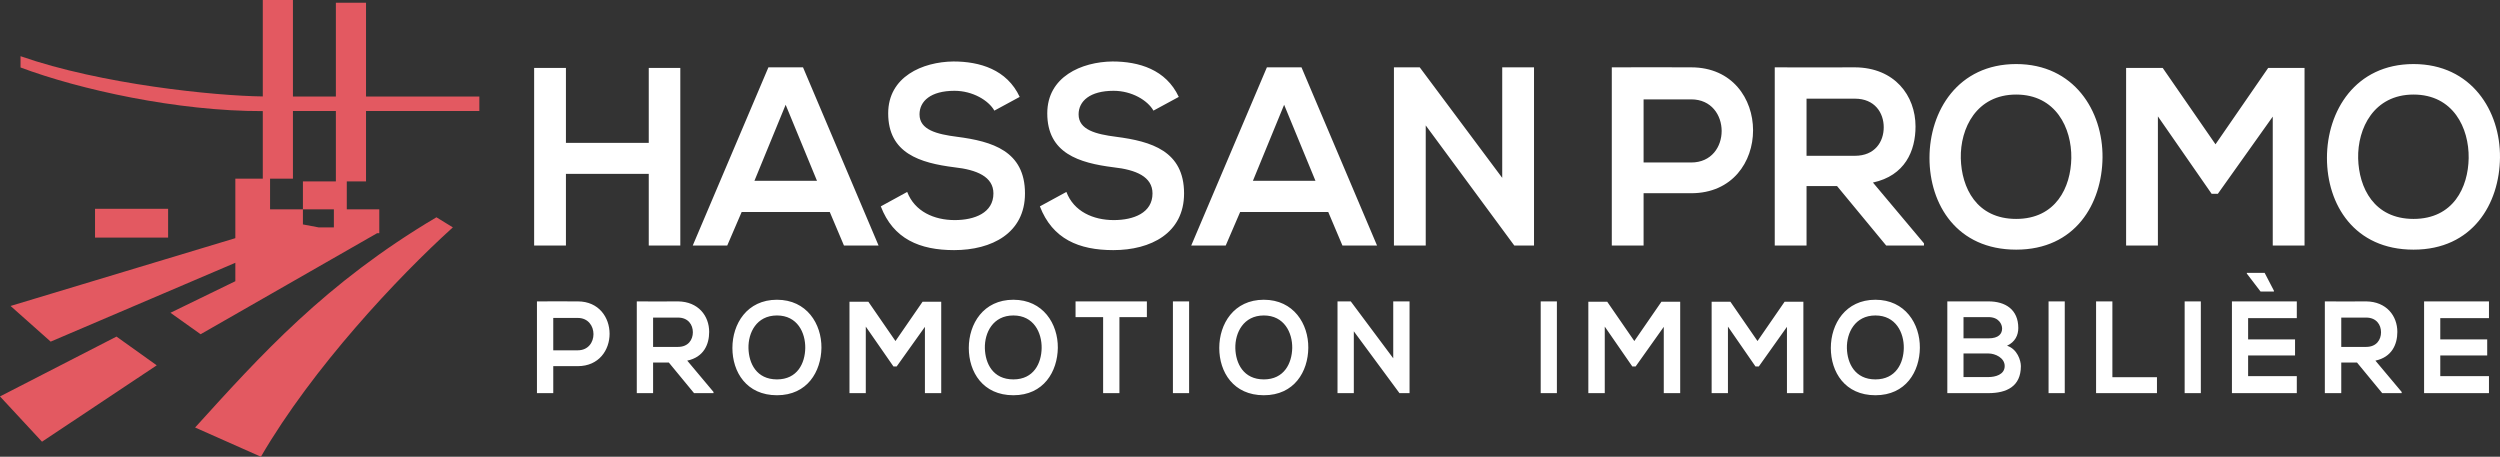 <?xml version="1.0" encoding="UTF-8"?>
<!DOCTYPE svg PUBLIC "-//W3C//DTD SVG 1.1//EN" "http://www.w3.org/Graphics/SVG/1.1/DTD/svg11.dtd">
<!-- Creator: CorelDRAW X7 -->
<svg xmlns="http://www.w3.org/2000/svg" xml:space="preserve" width="208.413mm" height="38.075mm" version="1.1" style="shape-rendering:geometricPrecision; text-rendering:geometricPrecision; image-rendering:optimizeQuality; fill-rule:evenodd; clip-rule:evenodd"
viewBox="0 0 21310 3893"
 xmlns:xlink="http://www.w3.org/1999/xlink">
 <rect x="0" y="0" width="21310" height="3893" fill="#333333" stroke="none"/>
 <defs>
  <style type="text/css">
   <![CDATA[
    .fil0 {fill:#E35961}
    .fil1 {fill:white;fill-rule:nonzero}
   ]]>
  </style>
 </defs>
 <g id="Layer_x0020_1">
  <path class="fil0" d="M90 2608l1916 -578 0 -507 234 0 0 -576c-728,2 -1567,-185 -2065,-372l0 -96c688,240 1654,338 2065,343l0 -822 257 0 0 823 366 0 0 -800 257 0 0 800 966 0 0 123 -966 0 0 600 -164 0 0 238 277 0 0 193 0 11 -19 0 -1504 861 -257 -183 553 -269 0 -157 -1574 672 -342 -304zm2407 -1662l0 577 -195 0 0 261 280 0 0 -238 281 0 0 -600 -366 0zm85 838l0 129 133 25 131 0 0 -154 -264 0zm-1772 -4l623 0 0 245 -623 0 0 -245zm-810 1599l993 -510 343 245 -978 651 -358 -386zm1663 265c558,-615 1109,-1230 2057,-1792l140 86c-471,426 -1196,1199 -1636,1955l-561 -249z"/>
  <path class="fil1" d="M5799 2093l0 -1514 -269 0 0 639 -706 0 0 -639 -271 0 0 1514 271 0 0 -611 706 0 0 611 269 0zm-1083 617l209 0c178,0 179,276 0,276l-209 0 0 -276zm209 -141c-116,-1 -232,0 -348,0l0 782 139 0 0 -230 209 0c362,0 361,-552 0,-552zm1157 772l-224 -267c141,-30 187,-138 187,-245 0,-136 -92,-258 -266,-260 -117,2 -234,0 -351,0l0 782 139 0 0 -261 134 0 215 261 166 0 0 -10zm-303 -634c88,0 127,62 127,125 0,63 -38,125 -127,125l-212 0 0 -250 212 0zm844 -152c-256,0 -380,206 -380,411 0,205 120,403 380,403 259,0 376,-202 379,-404 2,-204 -125,-410 -379,-410zm0 134c174,0 243,147 241,278 -2,129 -67,267 -241,267 -175,0 -240,-137 -243,-266 -3,-131 68,-279 243,-279zm1261 662l139 0 0 -779 -159 0 -231 335 -231 -335 -161 0 0 779 139 0 0 -567 236 340 27 0 241 -338 0 565zm754 -796c-256,0 -380,206 -380,411 0,205 120,403 380,403 259,0 376,-202 379,-404 2,-204 -125,-410 -379,-410zm0 134c174,0 243,147 241,278 -2,129 -67,267 -241,267 -175,0 -240,-137 -243,-266 -3,-131 68,-279 243,-279zm765 662l139 0 0 -648 234 0 0 -134c-214,0 -394,0 -608,0l0 134 235 0 0 648zm733 0l0 -782 -138 0 0 782 138 0zm637 -796c-256,0 -380,206 -380,411 0,205 120,403 380,403 260,0 377,-202 379,-404 2,-204 -125,-410 -379,-410zm0 134c174,0 244,147 242,278 -3,129 -68,267 -242,267 -174,0 -240,-137 -243,-266 -3,-131 69,-279 243,-279zm1103 365l-362 -485 -113 0 0 782 139 0 0 -527 389 527 0 0 86 0 0 -782 -139 0 0 485zm1395 297l0 -782 -138 0 0 782 138 0zm911 0l140 0 0 -779 -160 0 -231 335 -231 -335 -161 0 0 779 140 0 0 -567 235 340 28 0 240 -338 0 565zm1050 0l140 0 0 -779 -160 0 -231 335 -231 -335 -160 0 0 779 139 0 0 -567 235 340 28 0 240 -338 0 565zm754 -796c-255,0 -380,206 -380,411 0,205 120,403 380,403 260,0 377,-202 379,-404 2,-204 -125,-410 -379,-410zm0 134c174,0 244,147 242,278 -2,129 -68,267 -242,267 -174,0 -240,-137 -243,-266 -3,-131 69,-279 243,-279zm751 324l213 0c57,0 138,37 138,107 0,74 -81,94 -138,94l-213 0 0 -201zm0 -310l213 0c88,0 116,61 116,97 0,45 -29,84 -116,84l-213 0 0 -181zm213 -134c-117,0 -235,0 -351,0l0 782c117,0 234,0 351,0 153,0 276,-56 276,-230 0,-49 -31,-146 -118,-174 69,-32 96,-90 96,-151 0,-157 -109,-227 -254,-227zm650 782l0 -782 -138 0 0 782 138 0zm267 -782l0 782 519 0 0 -136 -380 0 0 -646 -139 0zm893 782l0 -782 -138 0 0 782 138 0zm818 -145l-415 0 0 -176 400 0 0 -137 -400 0 0 -181 415 0 0 -143 -553 0c0,261 0,522 0,782l553 0 0 -145zm-426 -874l117 153 114 0 0 -7 -79 -152 -152 0 0 6zm1320 1009l-224 -267c140,-30 187,-138 187,-245 0,-136 -92,-258 -266,-260 -117,2 -234,0 -352,0l0 782 140 0 0 -261 134 0 215 261 166 0 0 -10zm-303 -634c88,0 127,62 127,125 0,63 -38,125 -127,125l-212 0 0 -250 212 0zm1047 499l-415 0 0 -176 400 0 0 -137 -400 0 0 -181 415 0 0 -143 -553 0c0,261 0,522 0,782l553 0 0 -145zm-14022 -1113l295 0 -644 -1519 -295 0 -645 1519 294 0 123 -286 751 0 121 286zm-230 -552l-533 0 266 -648 267 648zm1728 -715c-109,-234 -341,-302 -565,-302 -264,3 -556,130 -556,442 0,341 271,423 565,460 190,21 332,80 332,223 0,165 -160,227 -330,227 -175,0 -341,-73 -405,-240l-225 123c106,278 332,373 625,373 321,0 604,-145 604,-483 0,-362 -279,-444 -579,-483 -172,-22 -320,-59 -320,-191 0,-113 96,-201 298,-201 155,0 291,82 340,169l216 -117zm1356 0c-109,-234 -341,-302 -565,-302 -264,3 -556,130 -556,442 0,341 271,423 565,460 191,21 332,80 332,223 0,165 -160,227 -330,227 -175,0 -341,-73 -404,-240l-226 123c107,278 332,373 626,373 320,0 603,-145 603,-483 0,-362 -279,-444 -579,-483 -172,-22 -320,-59 -320,-191 0,-113 97,-201 298,-201 156,0 291,82 340,169l216 -117zm1395 1267l295 0 -644 -1519 -295 0 -645 1519 294 0 123 -286 751 0 121 286zm-230 -552l-533 0 266 -648 267 648zm1592 -25l-703 -942 -220 0 0 1519 271 0 0 -1024 755 1024 0 0 168 0 0 -1519 -271 0 0 942zm1205 -669l406 0c345,0 347,538 0,538l-406 0 0 -538zm406 -273c-226,-2 -451,0 -677,0l0 1519 271 0 0 -446 406 0c704,0 702,-1073 0,-1073zm1984 1500l-435 -518c273,-59 363,-269 363,-478 0,-263 -178,-502 -517,-504 -228,2 -455,0 -683,0l0 1519 271 0 0 -507 260 0 419 507 322 0 0 -19zm-589 -1233c170,0 246,121 246,244 0,122 -74,243 -246,243l-412 0 0 -487 412 0zm1375 -295c-497,0 -739,401 -739,800 0,398 234,782 739,782 505,0 732,-392 736,-785 4,-396 -242,-797 -736,-797zm0 260c338,0 474,286 470,542 -4,249 -132,518 -470,518 -339,0 -466,-267 -472,-516 -6,-256 133,-544 472,-544zm2187 1287l271 0 0 -1514 -310 0 -449 651 -450 -651 -312 0 0 1514 271 0 0 -1101 458 660 53 0 468 -658 0 1099zm1200 -1547c-496,0 -738,401 -738,800 0,398 233,782 738,782 505,0 733,-392 737,-785 4,-396 -242,-797 -737,-797zm0 260c339,0 474,286 470,542 -4,249 -131,518 -470,518 -338,0 -466,-267 -472,-516 -6,-256 134,-544 472,-544z"/>
 </g>
</svg>
